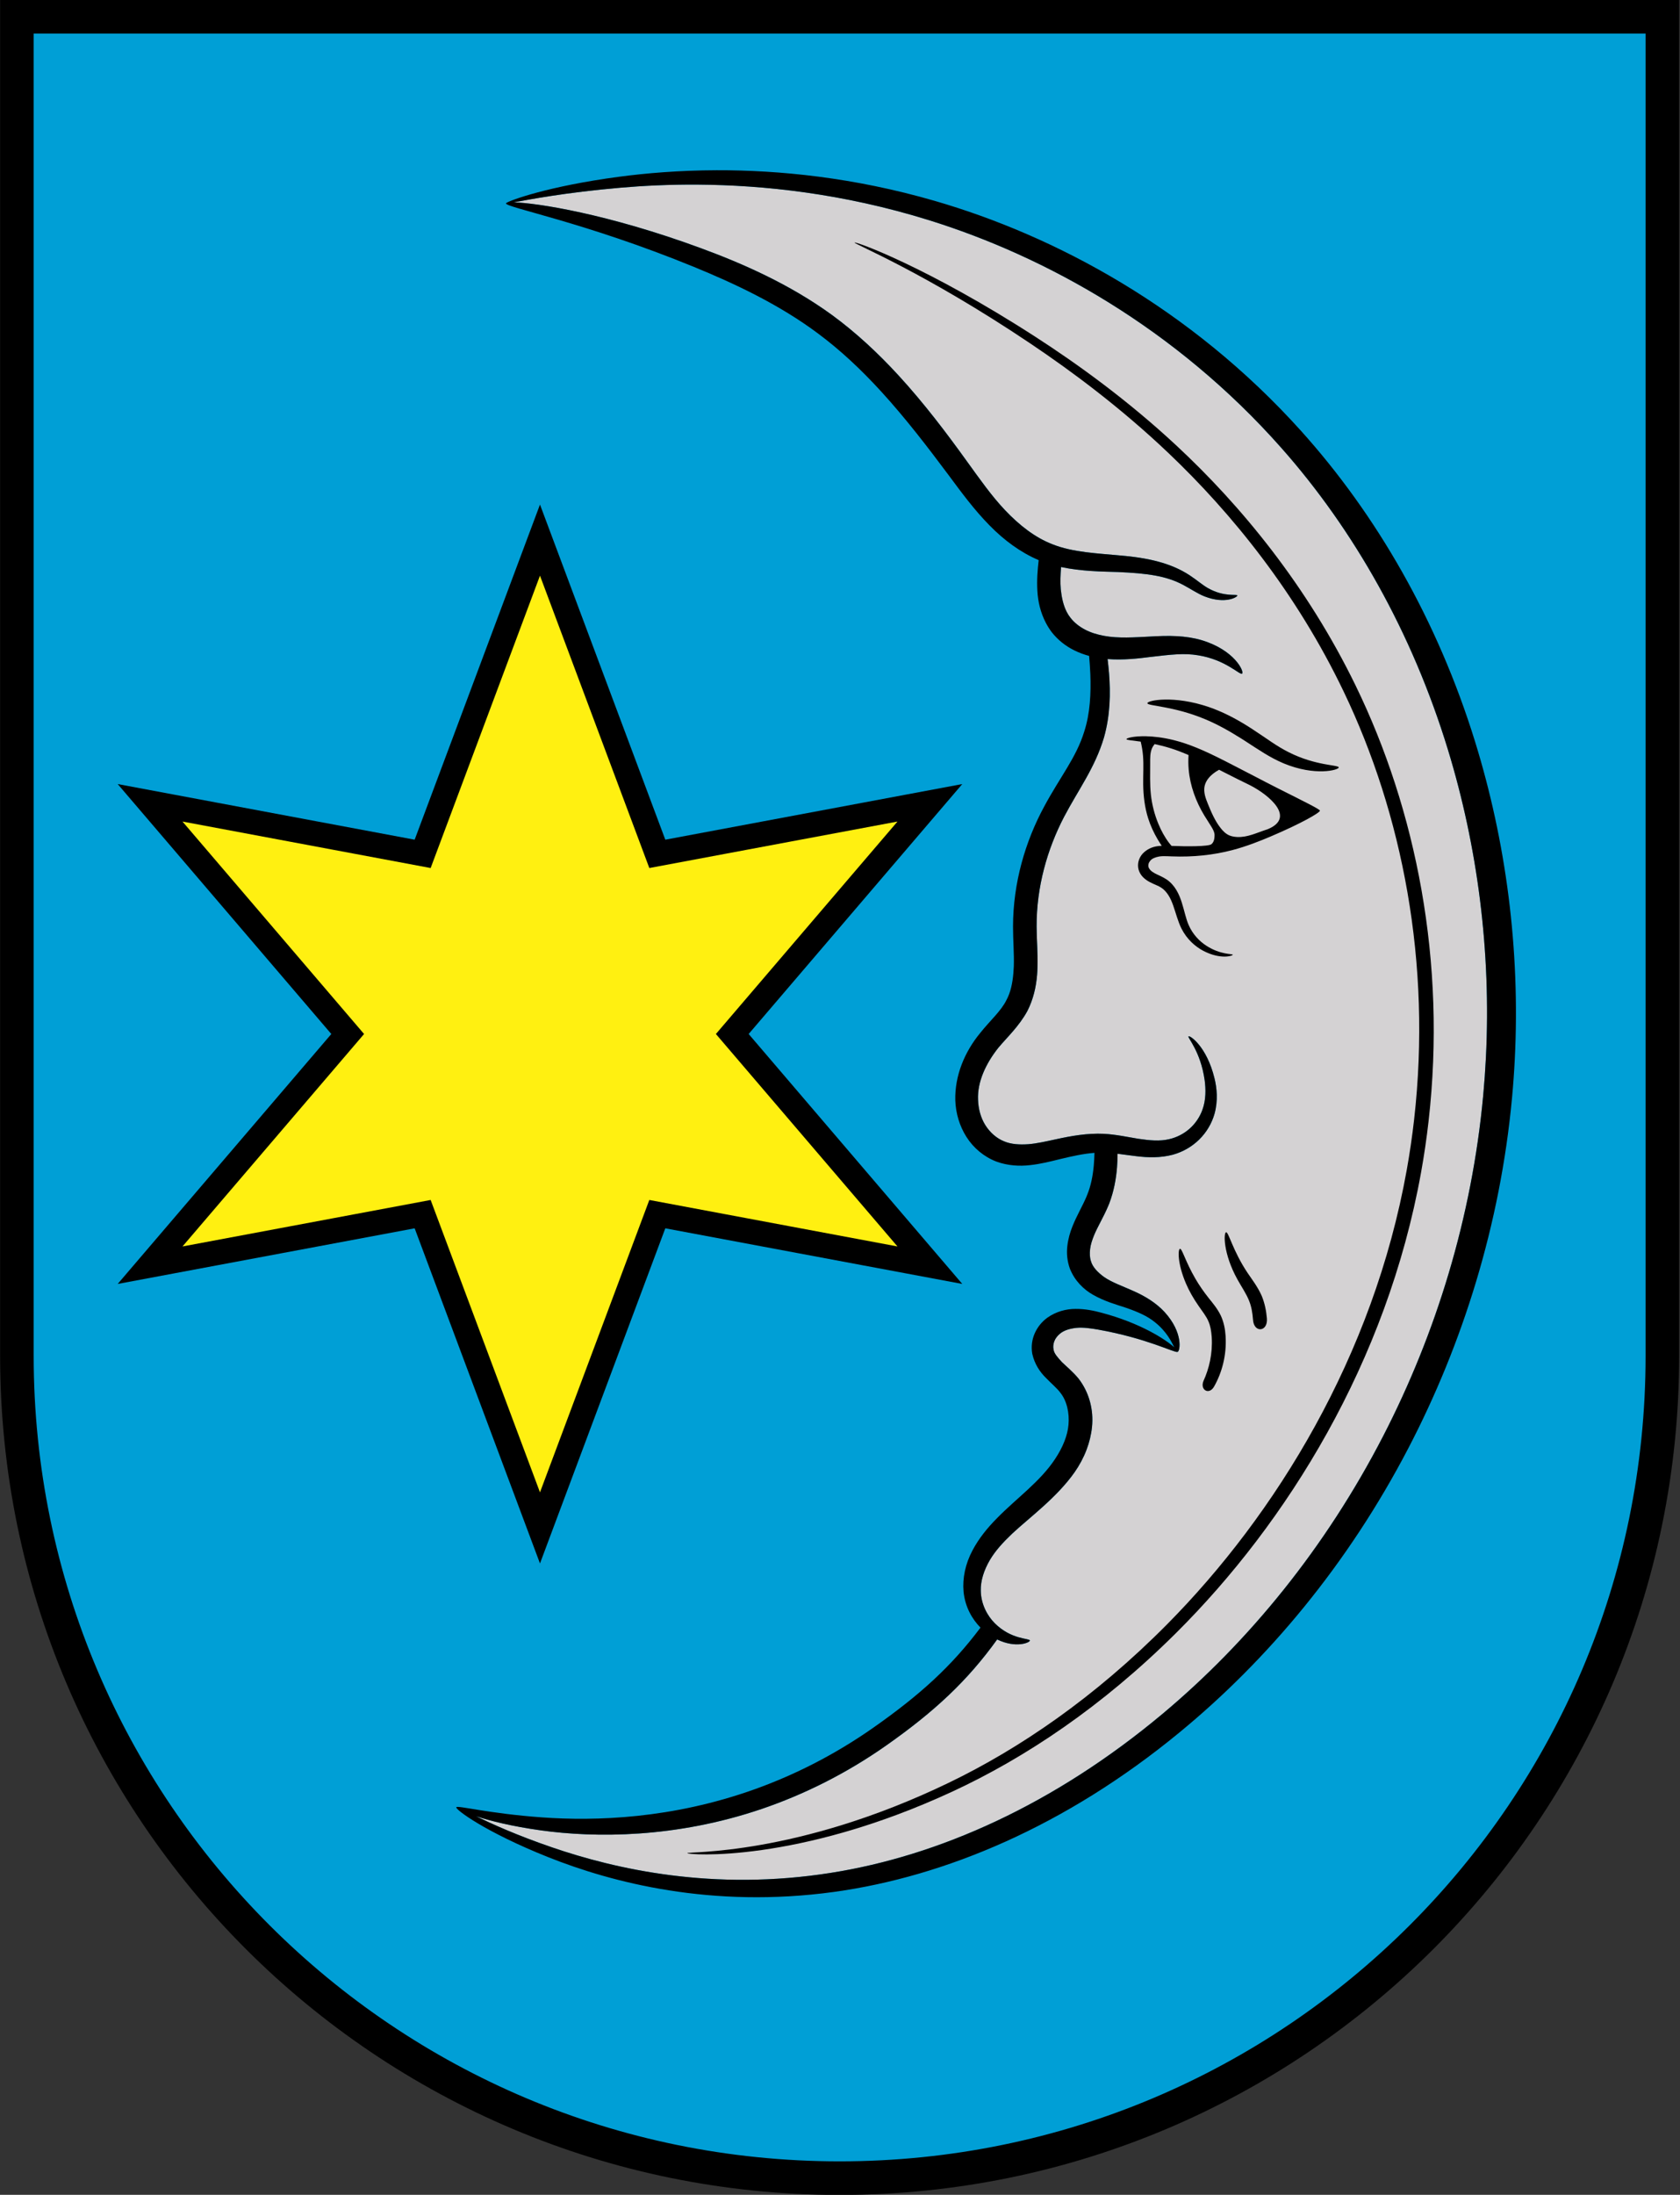 <?xml version="1.0" encoding="UTF-8" standalone="no"?>
<svg
   xmlns:dc="http://purl.org/dc/elements/1.1/"
   xmlns:cc="http://creativecommons.org/ns#"
   xmlns:rdf="http://www.w3.org/1999/02/22-rdf-syntax-ns#"
   xmlns:svg="http://www.w3.org/2000/svg"
   xmlns="http://www.w3.org/2000/svg"
   xmlns:sodipodi="http://sodipodi.sourceforge.net/DTD/sodipodi-0.dtd"
   xmlns:inkscape="http://www.inkscape.org/namespaces/inkscape"
   version="1.1"
   id="svg833"
   width="766"
   height="1000"
   viewBox="0 0 766 1000"
   sodipodi:docname="AUT_Mattighofen_COA.svg"
   inkscape:version="1.0.1 (3bc2e813f5, 2020-09-07)">
  <rect x="0" y="0" width="766" height="1000" fill="#333333" stroke="none"/>
  <defs
     id="defs837">
    <inkscape:path-effect
       effect="skeletal"
       id="path-effect1616"
       is_visible="true"
       lpeversion="1"
       pattern="m -389.317,129.398 c 0,-2.76 2.24,-5 5,-5 2.76,0 5,2.24 5,5 0,2.76 -2.24,5 -5,5 -2.76,0 -5,-2.24 -5,-5 z"
       copytype="single_stretched"
       prop_scale="0.335"
       scale_y_rel="false"
       spacing="0"
       normal_offset="0"
       tang_offset="0"
       prop_units="false"
       vertical_pattern="false"
       hide_knot="false"
       fuse_tolerance="0" />
    <inkscape:path-effect
       effect="spiro"
       id="path-effect1614"
       is_visible="true"
       lpeversion="1" />
    <inkscape:path-effect
       effect="skeletal"
       id="path-effect1612"
       is_visible="true"
       lpeversion="1"
       pattern="m -389.317,129.398 c 0,-2.76 2.24,-5 5,-5 2.76,0 5,2.24 5,5 0,2.76 -2.24,5 -5,5 -2.76,0 -5,-2.24 -5,-5 z"
       copytype="single_stretched"
       prop_scale="0.351"
       scale_y_rel="false"
       spacing="0"
       normal_offset="0"
       tang_offset="0"
       prop_units="false"
       vertical_pattern="false"
       hide_knot="false"
       fuse_tolerance="0" />
    <inkscape:path-effect
       effect="spiro"
       id="path-effect1610"
       is_visible="true"
       lpeversion="1" />
    <inkscape:path-effect
       effect="skeletal"
       id="path-effect1570"
       is_visible="true"
       lpeversion="1"
       pattern="M 0,5 C 0,2.24 2.24,0 5,0 7.76,0 10,2.24 10,5 10,7.76 7.76,10 5,10 2.24,10 0,7.76 0,5 Z"
       copytype="single_stretched"
       prop_scale="0.351"
       scale_y_rel="false"
       spacing="0"
       normal_offset="0"
       tang_offset="0"
       prop_units="false"
       vertical_pattern="false"
       hide_knot="false"
       fuse_tolerance="0" />
    <inkscape:path-effect
       effect="spiro"
       id="path-effect1568"
       is_visible="true"
       lpeversion="1" />
    <inkscape:path-effect
       effect="spiro"
       id="path-effect1564"
       is_visible="true"
       lpeversion="1" />
    <inkscape:path-effect
       effect="skeletal"
       id="path-effect1562"
       is_visible="true"
       lpeversion="1"
       pattern="m -426.687,69.057 c 0,-2.76 2.24,-5 5,-5 2.76,0 5,2.24 5,5 0,2.76 -2.24,5 -5,5 -2.76,0 -5,-2.24 -5,-5 z"
       copytype="single_stretched"
       prop_scale="0.335"
       scale_y_rel="false"
       spacing="0"
       normal_offset="0"
       tang_offset="0"
       prop_units="false"
       vertical_pattern="false"
       hide_knot="false"
       fuse_tolerance="0" />
    <inkscape:path-effect
       effect="spiro"
       id="path-effect1560"
       is_visible="true"
       lpeversion="1" />
    <inkscape:path-effect
       effect="spiro"
       id="path-effect1521"
       is_visible="true"
       lpeversion="1" />
    <inkscape:path-effect
       effect="spiro"
       id="path-effect1517"
       is_visible="true"
       lpeversion="1" />
    <inkscape:path-effect
       effect="spiro"
       id="path-effect1513"
       is_visible="true"
       lpeversion="1" />
    <inkscape:path-effect
       effect="spiro"
       id="path-effect1481"
       is_visible="true"
       lpeversion="1" />
    <inkscape:path-effect
       effect="spiro"
       id="path-effect1477"
       is_visible="true"
       lpeversion="1" />
    <inkscape:path-effect
       effect="skeletal"
       id="path-effect1472"
       is_visible="true"
       lpeversion="1"
       pattern="M 0,5 C 0,2.24 2.24,0 5,0 7.76,0 10,2.24 10,5 10,7.76 7.76,10 5,10 2.24,10 0,7.76 0,5 Z"
       copytype="single_stretched"
       prop_scale="0.252"
       scale_y_rel="false"
       spacing="0"
       normal_offset="0"
       tang_offset="0"
       prop_units="false"
       vertical_pattern="false"
       hide_knot="false"
       fuse_tolerance="0" />
    <inkscape:path-effect
       effect="spiro"
       id="path-effect1470"
       is_visible="true"
       lpeversion="1" />
    <inkscape:path-effect
       effect="skeletal"
       id="path-effect1466"
       is_visible="true"
       lpeversion="1"
       pattern="M 0,5 C 0,2.24 2.24,0 5,0 7.76,0 10,2.24 10,5 10,7.76 7.76,10 5,10 2.24,10 0,7.76 0,5 Z"
       copytype="single_stretched"
       prop_scale="0.252"
       scale_y_rel="false"
       spacing="0"
       normal_offset="0"
       tang_offset="0"
       prop_units="false"
       vertical_pattern="false"
       hide_knot="false"
       fuse_tolerance="0" />
    <inkscape:path-effect
       effect="spiro"
       id="path-effect1464"
       is_visible="true"
       lpeversion="1" />
    <inkscape:path-effect
       effect="skeletal"
       id="path-effect1460"
       is_visible="true"
       lpeversion="1"
       pattern="M 0,5 C 0,2.24 2.24,0 5,0 7.76,0 10,2.24 10,5 10,7.76 7.76,10 5,10 2.24,10 0,7.76 0,5 Z"
       copytype="single_stretched"
       prop_scale="0.335"
       scale_y_rel="false"
       spacing="0"
       normal_offset="0"
       tang_offset="0"
       prop_units="false"
       vertical_pattern="false"
       hide_knot="false"
       fuse_tolerance="0" />
    <inkscape:path-effect
       effect="spiro"
       id="path-effect1458"
       is_visible="true"
       lpeversion="1" />
    <inkscape:path-effect
       effect="skeletal"
       id="path-effect1454"
       is_visible="true"
       lpeversion="1"
       pattern="M 0,5 C 0,2.24 2.24,0 5,0 7.76,0 10,2.24 10,5 10,7.76 7.76,10 5,10 2.24,10 0,7.76 0,5 Z"
       copytype="single_stretched"
       prop_scale="0.335"
       scale_y_rel="false"
       spacing="0"
       normal_offset="0"
       tang_offset="0"
       prop_units="false"
       vertical_pattern="false"
       hide_knot="false"
       fuse_tolerance="0" />
    <inkscape:path-effect
       effect="spiro"
       id="path-effect1452"
       is_visible="true"
       lpeversion="1" />
    <inkscape:path-effect
       effect="skeletal"
       id="path-effect1448"
       is_visible="true"
       lpeversion="1"
       pattern="M 0,5 C 0,2.24 2.24,0 5,0 7.76,0 10,2.24 10,5 10,7.76 7.76,10 5,10 2.24,10 0,7.76 0,5 Z"
       copytype="single_stretched"
       prop_scale="0.335"
       scale_y_rel="false"
       spacing="0"
       normal_offset="0"
       tang_offset="0"
       prop_units="false"
       vertical_pattern="false"
       hide_knot="false"
       fuse_tolerance="0" />
    <inkscape:path-effect
       effect="spiro"
       id="path-effect1446"
       is_visible="true"
       lpeversion="1" />
    <inkscape:path-effect
       effect="skeletal"
       id="path-effect1425"
       is_visible="true"
       lpeversion="1"
       pattern="M 0,5 C 0,2.24 2.24,0 5,0 7.76,0 10,2.24 10,5 10,7.76 7.76,10 5,10 2.24,10 0,7.76 0,5 Z"
       copytype="single_stretched"
       prop_scale="0.57"
       scale_y_rel="false"
       spacing="0"
       normal_offset="0"
       tang_offset="0"
       prop_units="false"
       vertical_pattern="false"
       hide_knot="false"
       fuse_tolerance="0" />
    <inkscape:path-effect
       effect="spiro"
       id="path-effect1423"
       is_visible="true"
       lpeversion="1" />
    <inkscape:path-effect
       effect="skeletal"
       id="path-effect1403"
       is_visible="true"
       lpeversion="1"
       pattern="M 0,5 C 0,2.24 2.24,0 5,0 7.76,0 10,2.24 10,5 10,7.76 7.76,10 5,10 2.24,10 0,7.76 0,5 Z"
       copytype="single_stretched"
       prop_scale="0.57"
       scale_y_rel="false"
       spacing="0"
       normal_offset="0"
       tang_offset="0"
       prop_units="false"
       vertical_pattern="false"
       hide_knot="false"
       fuse_tolerance="0" />
    <inkscape:path-effect
       effect="spiro"
       id="path-effect1401"
       is_visible="true"
       lpeversion="1" />
    <inkscape:path-effect
       effect="spiro"
       id="path-effect1397"
       is_visible="true"
       lpeversion="1" />
    <inkscape:path-effect
       effect="spiro"
       id="path-effect1375"
       is_visible="true"
       lpeversion="1" />
    <inkscape:path-effect
       effect="skeletal"
       id="path-effect1355"
       is_visible="true"
       lpeversion="1"
       pattern="M 0,5 C 0,2.24 2.24,0 5,0 7.76,0 10,2.24 10,5 10,7.76 7.76,10 5,10 2.24,10 0,7.76 0,5 Z"
       copytype="single_stretched"
       prop_scale="0.57"
       scale_y_rel="false"
       spacing="0"
       normal_offset="0"
       tang_offset="0"
       prop_units="false"
       vertical_pattern="false"
       hide_knot="false"
       fuse_tolerance="0" />
    <inkscape:path-effect
       effect="spiro"
       id="path-effect1353"
       is_visible="true"
       lpeversion="1" />
    <inkscape:path-effect
       effect="skeletal"
       id="path-effect1333"
       is_visible="true"
       lpeversion="1"
       pattern="M 0,5 C 0,2.24 2.24,0 5,0 7.76,0 10,2.24 10,5 10,7.76 7.76,10 5,10 2.24,10 0,7.76 0,5 Z"
       copytype="single_stretched"
       prop_scale="0.57"
       scale_y_rel="false"
       spacing="0"
       normal_offset="0"
       tang_offset="0"
       prop_units="false"
       vertical_pattern="false"
       hide_knot="false"
       fuse_tolerance="0" />
    <inkscape:path-effect
       effect="spiro"
       id="path-effect1331"
       is_visible="true"
       lpeversion="1" />
    <inkscape:path-effect
       effect="skeletal"
       id="path-effect1311"
       is_visible="true"
       lpeversion="1"
       pattern="M 0,5 C 0,2.24 2.24,0 5,0 7.76,0 10,2.24 10,5 10,7.76 7.76,10 5,10 2.24,10 0,7.76 0,5 Z"
       copytype="single_stretched"
       prop_scale="0.57"
       scale_y_rel="false"
       spacing="0"
       normal_offset="0"
       tang_offset="0"
       prop_units="false"
       vertical_pattern="false"
       hide_knot="false"
       fuse_tolerance="0" />
    <inkscape:path-effect
       effect="spiro"
       id="path-effect1309"
       is_visible="true"
       lpeversion="1" />
    <inkscape:path-effect
       effect="skeletal"
       id="path-effect1289"
       is_visible="true"
       lpeversion="1"
       pattern="m -354.413,5.86 c 0,-2.76 2.24,-5 5,-5 2.76,0 5,2.24 5,5 0,2.76 -2.24,5 -5,5 -2.76,0 -5,-2.24 -5,-5 z"
       copytype="single_stretched"
       prop_scale="0.529"
       scale_y_rel="false"
       spacing="0"
       normal_offset="0"
       tang_offset="0"
       prop_units="false"
       vertical_pattern="false"
       hide_knot="false"
       fuse_tolerance="0" />
    <inkscape:path-effect
       effect="spiro"
       id="path-effect1287"
       is_visible="true"
       lpeversion="1" />
    <inkscape:path-effect
       effect="skeletal"
       id="path-effect1266"
       is_visible="true"
       lpeversion="1"
       pattern="M 0,5 C 0,2.24 2.24,0 5,0 7.76,0 10,2.24 10,5 10,7.76 7.76,10 5,10 2.24,10 0,7.76 0,5 Z"
       copytype="single_stretched"
       prop_scale="0.697"
       scale_y_rel="false"
       spacing="0"
       normal_offset="0"
       tang_offset="0"
       prop_units="false"
       vertical_pattern="false"
       hide_knot="false"
       fuse_tolerance="0" />
    <inkscape:path-effect
       effect="spiro"
       id="path-effect1264"
       is_visible="true"
       lpeversion="1" />
    <inkscape:path-effect
       effect="skeletal"
       id="path-effect1260"
       is_visible="true"
       lpeversion="1"
       pattern="M 0,5 C 0,2.24 2.24,0 5,0 7.76,0 10,2.24 10,5 10,7.76 7.76,10 5,10 2.24,10 0,7.76 0,5 Z"
       copytype="single_stretched"
       prop_scale="0.529"
       scale_y_rel="false"
       spacing="0"
       normal_offset="0"
       tang_offset="0"
       prop_units="false"
       vertical_pattern="false"
       hide_knot="false"
       fuse_tolerance="0" />
    <inkscape:path-effect
       effect="spiro"
       id="path-effect1258"
       is_visible="true"
       lpeversion="1" />
    <inkscape:path-effect
       effect="skeletal"
       id="path-effect1254"
       is_visible="true"
       lpeversion="1"
       pattern="M 0,5 C 0,2.24 2.24,0 5,0 7.76,0 10,2.24 10,5 10,7.76 7.76,10 5,10 2.24,10 0,7.76 0,5 Z"
       copytype="single_stretched"
       prop_scale="0.348"
       scale_y_rel="false"
       spacing="0"
       normal_offset="0"
       tang_offset="0"
       prop_units="false"
       vertical_pattern="false"
       hide_knot="false"
       fuse_tolerance="0" />
    <inkscape:path-effect
       effect="skeletal"
       id="path-effect1248"
       is_visible="true"
       lpeversion="1"
       pattern="M 0,5 C 0,2.24 2.24,0 5,0 7.76,0 10,2.24 10,5 10,7.76 7.76,10 5,10 2.24,10 0,7.76 0,5 Z"
       copytype="single_stretched"
       prop_scale="0.348"
       scale_y_rel="false"
       spacing="0"
       normal_offset="0"
       tang_offset="0"
       prop_units="false"
       vertical_pattern="false"
       hide_knot="false"
       fuse_tolerance="0" />
    <inkscape:path-effect
       effect="spiro"
       id="path-effect1246"
       is_visible="true"
       lpeversion="1" />
    <inkscape:path-effect
       effect="spiro"
       id="path-effect1242"
       is_visible="true"
       lpeversion="1" />
    <marker
       style="overflow:visible"
       id="Arrow1Lstart"
       refX="0"
       refY="0"
       orient="auto"
       inkscape:stockid="Arrow1Lstart"
       inkscape:isstock="true">
      <path
         transform="matrix(0.8,0,0,0.8,10,0)"
         style="fill:#000000;fill-opacity:1;fill-rule:evenodd;stroke:#000000;stroke-width:1pt;stroke-opacity:1"
         d="M 0,0 5,-5 -12.5,0 5,5 Z"
         id="path952" />
    </marker>
    <inkscape:path-effect
       effect="spiro"
       id="path-effect950"
       is_visible="true"
       lpeversion="1" />
    <inkscape:path-effect
       effect="spiro"
       id="path-effect942"
       is_visible="true"
       lpeversion="1" />
  </defs>
  <sodipodi:namedview
     pagecolor="#ffffff"
     bordercolor="#666666"
     borderopacity="1"
     objecttolerance="10"
     gridtolerance="10"
     guidetolerance="10"
     inkscape:pageopacity="0"
     inkscape:pageshadow="2"
     inkscape:window-width="1920"
     inkscape:window-height="1001"
     id="namedview835"
     showgrid="false"
     inkscape:zoom="0.70710678"
     inkscape:cx="517.59828"
     inkscape:cy="505.79048"
     inkscape:window-x="-9"
     inkscape:window-y="-9"
     inkscape:window-maximized="1"
     inkscape:current-layer="g841"
     inkscape:document-rotation="0" />
  <g
     inkscape:groupmode="layer"
     inkscape:label="Image"
     id="g841">
    <g
       id="g1667"
       transform="matrix(1.892,0,0,1.892,-945.539,-16.57)">
      <path
         d="m 503.829,12.802 h 396.542 v 322.534 c -0.037,109.336 -88.795,197.951 -198.271,197.951 -109.476,0 -198.234,-88.615 -198.271,-197.951 z"
         stroke="#000000"
         stroke-width="8.088"
         fill="#ffffff"
         id="path6"
         style="fill:#009fd6;fill-opacity:1"
         sodipodi:nodetypes="cccscc" />
      <path
         style="fill:#fff011;fill-opacity:1;stroke:#000000;stroke-width:6;stroke-linecap:butt;stroke-linejoin:miter;stroke-miterlimit:4;stroke-dasharray:none;stroke-opacity:1"
         d="m 583.546,257.761 -47.62,55.676 v 0 l 65.685,-12.295 v 0 l 28.275,75.557 v 0 l 28.275,-75.557 v 0 l 65.685,12.295 v 0 l -47.62,-55.676 v 0 l 47.62,-55.676 v 0 l -65.685,12.295 v 0 l -28.275,-75.557 v 0 l -28.275,75.557 v 0 l -65.685,-12.295 v 0 z"
         id="path851-1-2-7"
         sodipodi:nodetypes="ccccccccccccccccccccccccc" />
      <g
         id="g1625"
         transform="translate(482.247,-1.414)">
        <path
           id="path1256-9"
           style="fill:#d4d2d3;fill-opacity:1;stroke:none;stroke-width:1px;stroke-linecap:butt;stroke-linejoin:miter;stroke-opacity:1"
           d="m 185.814,54.635 c 15.605,0.114 34.787,2.091 55.557,8.555 28.022,8.717 59.384,25.98 84.947,54.867 17.464,19.72 31.509,44.464 40.141,72.697 7.088,23.202 10.434,48.406 9.135,74.164 -0.151,2.999 -0.364,5.986 -0.639,8.959 -2.732,29.599 -11.444,57.527 -24.062,82.018 -13.995,27.151 -32.552,49.667 -53.066,66.867 -26.383,22.086 -54.192,34.33 -79.988,38.406 -28.444,4.526 -52.032,-0.892 -67.266,-6.113 -8.63,-2.958 -14.548,-5.669 -18.336,-7.5 3.449,1.121 8.674,2.431 15.545,3.389 13.178,1.836 32.55,1.898 53.305,-5.158 10.103,-3.438 20.288,-8.468 29.973,-15.264 11.681,-8.196 19.611,-15.61 26.754,-25.543 4.567,2.211 7.93,0.729 7.885,0.252 -0.053,-0.563 -4.474,-0.163 -8.461,-4.16 -1.759,-1.751 -3.329,-4.58 -3.367,-7.834 -0.063,-2.359 0.73,-4.894 2.188,-7.389 1.313,-2.229 3.159,-4.242 5.383,-6.357 4.077,-3.813 10.775,-8.692 15.061,-14.822 1.132,-1.629 2.12,-3.437 2.859,-5.391 0.66,-1.742 1.11,-3.565 1.305,-5.443 0.435,-4.179 -0.693,-8.418 -3.268,-11.709 -1.378,-1.669 -2.901,-2.89 -3.949,-3.91 -1.053,-1.143 -1.924,-2.109 -2.037,-3.035 -0.154,-0.609 -0.077,-1.335 0.158,-1.977 0.244,-0.673 0.728,-1.305 1.309,-1.797 0.988,-0.887 2.523,-1.304 4.021,-1.465 1.642,-0.16 3.471,0.114 5.189,0.406 11.879,2.109 18.445,5.645 19.191,5.383 0.627,-0.086 1.451,-4.602 -3.139,-9.621 -1.954,-2.099 -4.532,-3.768 -7.734,-5.154 -2.231,-1.004 -5.031,-1.989 -6.846,-3.275 -1.424,-1.032 -2.758,-2.352 -3.148,-3.812 -0.292,-0.847 -0.324,-1.874 -0.195,-2.953 0.13,-1.052 0.491,-2.152 0.969,-3.32 0.85,-2.051 2.206,-4.239 3.352,-6.918 0.105,-0.245 0.207,-0.494 0.307,-0.746 0.54,-1.43 0.945,-2.872 1.244,-4.309 0.299,-1.437 0.491,-2.868 0.605,-4.273 0.092,-1.135 0.123,-2.245 0.127,-3.338 1.486,0.182 3.001,0.412 4.438,0.578 2.976,0.378 5.961,0.425 8.877,-0.344 2.506,-0.69 4.673,-1.999 6.346,-3.633 1.869,-1.828 3.087,-4.027 3.709,-6.211 0.881,-3.178 0.573,-6.236 -0.012,-8.586 -1.871,-7.652 -5.925,-10.356 -6.248,-10.072 -0.323,0.284 2.896,3.561 3.885,10.535 0.292,2.135 0.342,4.79 -0.555,7.189 -0.602,1.657 -1.665,3.292 -3.156,4.584 -1.332,1.157 -3.032,2.051 -4.908,2.465 -2.194,0.518 -4.613,0.3 -7.363,-0.109 -2.385,-0.385 -5.337,-1.036 -8.311,-1.199 -3.96,-0.176 -7.767,0.482 -11.633,1.336 -2.249,0.479 -4.502,1.014 -6.609,1.172 -2.039,0.136 -4.085,0.033 -5.768,-0.682 -1.825,-0.712 -3.465,-2.167 -4.576,-3.955 -1.087,-1.743 -1.666,-3.895 -1.732,-6.102 -0.187,-4.263 1.868,-8.689 4.9,-12.496 2.019,-2.432 4.942,-5.107 6.988,-8.842 1.417,-2.786 2.101,-5.754 2.338,-8.666 0.052,-0.646 0.082,-1.285 0.094,-1.916 0.098,-3.485 -0.196,-6.733 -0.207,-9.756 -0.047,-9.486 2.561,-18.621 6.607,-26.398 3.479,-6.624 7.427,-11.767 9.621,-19.109 1.525,-5.356 1.606,-10.751 1.223,-15.506 -0.085,-1.094 -0.21,-2.246 -0.346,-3.404 3.815,0.292 7.463,-0.141 10.455,-0.525 4.795,-0.551 7.966,-0.955 11.332,-0.387 6.742,1.062 10.087,4.874 10.633,4.41 0.545,-0.464 -1.778,-5.659 -9.779,-8.055 -3.87,-1.122 -7.828,-1.146 -12.617,-0.85 -3.455,0.168 -7.45,0.466 -10.867,-0.182 -1.623,-0.299 -3.226,-0.773 -4.637,-1.525 -1.351,-0.723 -2.592,-1.674 -3.471,-2.844 -0.338,-0.416 -0.633,-0.878 -0.891,-1.377 -0.825,-1.597 -1.241,-3.539 -1.439,-5.473 -0.156,-1.694 -0.068,-3.518 0.065,-5.354 4.934,1.052 9.899,1.087 13.713,1.203 6.985,0.309 11.649,0.901 15.801,3.145 1.729,0.917 3.378,2.052 5.041,2.715 5.053,1.977 8.018,0.145 7.93,-0.225 -0.088,-0.37 -3.124,0.455 -7.023,-1.725 -1.302,-0.714 -2.637,-1.919 -4.518,-3.158 -4.459,-2.896 -9.869,-4.181 -16.977,-4.764 -4.87,-0.465 -11.204,-0.708 -16.076,-2.688 -4.109,-1.587 -7.861,-4.485 -11.381,-8.188 -3.273,-3.465 -6,-7.361 -9.162,-11.727 -4.862,-6.757 -10.345,-14.022 -16.531,-20.75 -5.013,-5.452 -10.27,-10.319 -15.969,-14.5 C 207.712,78.536 196.27,73.567 186.537,69.986 163.95,61.651 146.752,59.017 141.299,58.904 c 3.59,-0.649 12.336,-2.364 25.641,-3.518 5.428,-0.471 11.782,-0.804 18.875,-0.752 z" />
        <path
           id="path1256"
           style="fill:#000000;stroke:none;stroke-width:1px;stroke-linecap:butt;stroke-linejoin:miter;stroke-opacity:1"
           d="m 190.205,51.17 c -9.026,0.025 -16.982,0.7 -23.555,1.574 -16.941,2.253 -26.241,5.668 -27.121,6.309 -0.046,0.026 -0.076,0.054 -0.082,0.086 -0.182,0.993 18.834,4.474 45.348,15.328 9.388,3.854 20.368,8.906 29.941,16.086 5.327,3.962 10.278,8.606 15.088,13.859 5.917,6.462 11.353,13.567 16.277,20.162 3.182,4.29 6.169,8.348 9.848,12.094 3.526,3.613 7.5,6.532 11.871,8.398 -0.265,2.294 -0.471,4.814 -0.311,7.43 0.134,2.512 0.739,5.182 2.041,7.67 0.406,0.776 0.876,1.525 1.412,2.24 1.512,1.925 3.407,3.38 5.42,4.375 1.183,0.586 2.389,1.02 3.594,1.35 0.124,1.457 0.235,2.927 0.295,4.424 0.167,4.471 -0.027,9.345 -1.473,13.803 -1.921,6.251 -5.803,10.884 -9.637,18.014 -4.561,8.41 -7.509,18.387 -7.523,28.939 -2.3e-4,3.355 0.288,6.551 0.188,9.572 -0.024,0.543 -0.056,1.083 -0.102,1.617 -0.206,2.409 -0.663,4.651 -1.672,6.502 -1.281,2.629 -3.932,4.924 -6.324,7.926 -3.751,4.546 -6.151,10.261 -6,16.229 0.109,3.105 1.011,6.152 2.666,8.775 1.717,2.715 4.265,4.828 7.236,5.969 2.766,1.003 5.58,1.148 8.121,0.854 2.609,-0.285 5.05,-0.914 7.232,-1.455 2.966,-0.711 5.665,-1.311 8.283,-1.5 -0.028,1.023 -0.076,2.05 -0.17,3.07 -0.112,1.217 -0.281,2.422 -0.533,3.594 -0.252,1.171 -0.587,2.311 -1.029,3.393 -0.075,0.195 -0.155,0.391 -0.238,0.588 -0.916,2.157 -2.274,4.412 -3.324,7.027 -0.604,1.489 -1.059,3.096 -1.25,4.807 -0.204,1.778 -0.019,3.627 0.613,5.389 1.172,2.948 3.316,5.016 5.533,6.279 2.77,1.602 5.801,2.434 7.928,3.133 3.033,1.049 5.227,2.034 7.016,3.484 2.823,2.235 3.992,4.678 4.68,6.055 -2.117,-1.913 -8.163,-5.837 -17.506,-8.314 -1.801,-0.491 -3.944,-0.949 -6.293,-0.93 -2.187,0.004 -4.631,0.59 -6.811,2.139 -1.25,0.916 -2.31,2.174 -3,3.715 -0.665,1.494 -0.91,3.208 -0.607,4.951 0.544,2.46 1.845,4.412 3.32,5.834 1.334,1.398 2.649,2.455 3.449,3.547 1.57,1.961 2.213,4.872 1.961,7.723 -0.118,1.319 -0.455,2.644 -0.967,3.957 -0.573,1.472 -1.351,2.897 -2.236,4.238 -3.594,5.484 -9.357,9.519 -14.016,14.289 -2.354,2.372 -4.399,4.9 -5.912,7.762 -1.72,3.229 -2.451,6.705 -2.152,9.975 0.376,3.689 2.087,6.612 4.08,8.623 -7.016,9.348 -14.623,16.237 -25.781,24.066 -9.271,6.505 -18.974,11.4 -28.594,14.844 -19.957,7.15 -38.372,7.715 -51.316,6.787 -12.931,-0.927 -20.367,-2.953 -20.639,-2.438 -0.272,0.516 6.981,5.985 22.221,12.047 15.24,6.062 39.27,12.398 68.826,8.34 26.755,-3.702 55.813,-15.867 83.17,-38.354 21.317,-17.495 40.627,-40.523 55.18,-68.424 13.129,-25.162 22.188,-53.912 25.027,-84.473 0.285,-3.07 0.506,-6.155 0.662,-9.252 1.342,-26.598 -2.167,-52.597 -9.578,-76.523 -9.016,-29.13 -23.726,-54.604 -41.984,-74.869 C 304.268,84.236 271.709,66.936 242.766,58.545 c -19.507,-5.653 -37.518,-7.416 -52.561,-7.375 z m -4.391,3.465 c 15.605,0.114 34.787,2.091 55.557,8.555 28.022,8.717 59.384,25.98 84.947,54.867 17.464,19.72 31.509,44.464 40.141,72.697 7.088,23.202 10.434,48.406 9.135,74.164 -0.151,2.999 -0.364,5.986 -0.639,8.959 -2.732,29.599 -11.444,57.527 -24.062,82.018 -13.995,27.151 -32.552,49.667 -53.066,66.867 -26.383,22.086 -54.192,34.33 -79.988,38.406 -28.444,4.526 -52.032,-0.892 -67.266,-6.113 -8.63,-2.958 -14.548,-5.669 -18.336,-7.5 3.449,1.121 8.674,2.431 15.545,3.389 13.178,1.836 32.55,1.898 53.305,-5.158 10.103,-3.438 20.288,-8.468 29.973,-15.264 11.681,-8.196 19.611,-15.61 26.754,-25.543 4.567,2.211 7.93,0.729 7.885,0.252 -0.053,-0.563 -4.474,-0.163 -8.461,-4.16 -1.759,-1.751 -3.329,-4.58 -3.367,-7.834 -0.063,-2.359 0.73,-4.894 2.188,-7.389 1.313,-2.229 3.159,-4.242 5.383,-6.357 4.077,-3.813 10.775,-8.692 15.061,-14.822 1.132,-1.629 2.12,-3.437 2.859,-5.391 0.66,-1.742 1.11,-3.565 1.305,-5.443 0.435,-4.179 -0.693,-8.418 -3.268,-11.709 -1.378,-1.669 -2.901,-2.89 -3.949,-3.91 -1.053,-1.143 -1.924,-2.109 -2.037,-3.035 -0.154,-0.609 -0.077,-1.335 0.158,-1.977 0.244,-0.673 0.728,-1.305 1.309,-1.797 0.988,-0.887 2.523,-1.304 4.021,-1.465 1.642,-0.16 3.471,0.114 5.189,0.406 11.879,2.109 18.445,5.645 19.191,5.383 0.627,-0.086 1.451,-4.602 -3.139,-9.621 -1.954,-2.099 -4.532,-3.768 -7.734,-5.154 -2.231,-1.004 -5.031,-1.989 -6.846,-3.275 -1.424,-1.032 -2.758,-2.352 -3.148,-3.812 -0.292,-0.847 -0.324,-1.874 -0.195,-2.953 0.13,-1.052 0.491,-2.152 0.969,-3.32 0.85,-2.051 2.206,-4.239 3.352,-6.918 0.105,-0.245 0.207,-0.494 0.307,-0.746 0.54,-1.43 0.945,-2.872 1.244,-4.309 0.299,-1.437 0.491,-2.868 0.605,-4.273 0.092,-1.135 0.123,-2.245 0.127,-3.338 1.486,0.182 3.001,0.412 4.438,0.578 2.976,0.378 5.961,0.425 8.877,-0.344 2.506,-0.69 4.673,-1.999 6.346,-3.633 1.869,-1.828 3.087,-4.027 3.709,-6.211 0.881,-3.178 0.573,-6.236 -0.012,-8.586 -1.871,-7.652 -5.925,-10.356 -6.248,-10.072 -0.323,0.284 2.896,3.561 3.885,10.535 0.292,2.135 0.342,4.79 -0.555,7.189 -0.602,1.657 -1.665,3.292 -3.156,4.584 -1.332,1.157 -3.032,2.051 -4.908,2.465 -2.194,0.518 -4.613,0.3 -7.363,-0.109 -2.385,-0.385 -5.337,-1.036 -8.311,-1.199 -3.96,-0.176 -7.767,0.482 -11.633,1.336 -2.249,0.479 -4.502,1.014 -6.609,1.172 -2.039,0.136 -4.085,0.033 -5.768,-0.682 -1.825,-0.712 -3.465,-2.167 -4.576,-3.955 -1.087,-1.743 -1.666,-3.895 -1.732,-6.102 -0.187,-4.263 1.868,-8.689 4.9,-12.496 2.019,-2.432 4.942,-5.107 6.988,-8.842 1.417,-2.786 2.101,-5.754 2.338,-8.666 0.052,-0.646 0.082,-1.285 0.094,-1.916 0.098,-3.485 -0.196,-6.733 -0.207,-9.756 -0.047,-9.486 2.561,-18.621 6.607,-26.398 3.479,-6.624 7.427,-11.767 9.621,-19.109 1.525,-5.356 1.606,-10.751 1.223,-15.506 -0.085,-1.094 -0.21,-2.246 -0.346,-3.404 3.815,0.292 7.463,-0.141 10.455,-0.525 4.795,-0.551 7.966,-0.955 11.332,-0.387 6.742,1.062 10.087,4.874 10.633,4.41 0.545,-0.464 -1.778,-5.659 -9.779,-8.055 -3.87,-1.122 -7.828,-1.146 -12.617,-0.85 -3.455,0.168 -7.45,0.466 -10.867,-0.182 -1.623,-0.299 -3.226,-0.773 -4.637,-1.525 -1.351,-0.723 -2.592,-1.674 -3.471,-2.844 -0.338,-0.416 -0.633,-0.878 -0.891,-1.377 -0.825,-1.597 -1.241,-3.539 -1.439,-5.473 -0.156,-1.694 -0.068,-3.518 0.065,-5.354 4.934,1.052 9.899,1.087 13.713,1.203 6.985,0.309 11.649,0.901 15.801,3.145 1.729,0.917 3.378,2.052 5.041,2.715 5.053,1.977 8.018,0.145 7.93,-0.225 -0.088,-0.37 -3.124,0.455 -7.023,-1.725 -1.302,-0.714 -2.637,-1.919 -4.518,-3.158 -4.459,-2.896 -9.869,-4.181 -16.977,-4.764 -4.87,-0.465 -11.204,-0.708 -16.076,-2.688 -4.109,-1.587 -7.861,-4.485 -11.381,-8.188 -3.273,-3.465 -6,-7.361 -9.162,-11.727 -4.862,-6.757 -10.345,-14.022 -16.531,-20.75 -5.013,-5.452 -10.27,-10.319 -15.969,-14.5 -10.341,-7.526 -21.783,-12.496 -31.516,-16.076 -22.587,-8.335 -39.786,-10.969 -45.238,-11.082 3.59,-0.65 12.336,-2.364 25.641,-3.518 5.428,-0.471 11.782,-0.804 18.875,-0.752 z" />
        <path
           style="fill:#000000;stroke:none;stroke-width:1px;stroke-linecap:butt;stroke-linejoin:miter;stroke-opacity:1"
           d="m 294.017,179.518 c -0.022,-0.678 6.346,-1.976 14.81,0.919 3.138,1.078 6.253,2.643 9.469,4.666 0.343,0.216 0.682,0.434 1.016,0.652 3.615,2.348 5.724,4.043 8.774,5.57 6.517,3.296 12.006,3.015 12.05,3.65 0.043,0.635 -5.712,2.179 -13.276,-0.97 -3.346,-1.407 -5.991,-3.26 -9.367,-5.441 -0.324,-0.208 -0.651,-0.416 -0.98,-0.622 -3.103,-1.947 -5.911,-3.479 -8.757,-4.647 -7.61,-3.138 -13.716,-3.098 -13.738,-3.776 z"
           id="path1444"
           inkscape:path-effect="#path-effect1446;#path-effect1448"
           inkscape:original-d="m 294.01711,179.51845 c 6.26079,-0.21779 10.29943,0.95931 14.27428,2.34746 3.97485,1.38814 7.12988,3.32336 10.11138,5.29384 2.9815,1.97049 5.78947,3.97623 9.0702,5.50543 3.28073,1.52921 7.79027,2.24585 12.66282,2.31016"
           sodipodi:nodetypes="csssc" />
        <path
           style="fill:#000000;stroke:none;stroke-width:1px;stroke-linecap:butt;stroke-linejoin:miter;stroke-opacity:1"
           d="m 312.981,306.922 c 0.612,-0.106 1.607,4.447 5.201,9.817 0.935,1.386 2.427,3.313 3.378,5.473 0.716,1.724 1.091,3.537 1.255,5.408 0.302,3.342 -3.185,3.636 -3.35,0.28 -0.13,-1.649 -0.388,-3.124 -0.925,-4.445 -0.606,-1.617 -1.968,-3.612 -2.843,-5.21 -3.438,-6.231 -3.328,-11.217 -2.716,-11.323 z"
           id="path1450"
           sodipodi:nodetypes="csscccccc" />
        <path
           style="fill:#000000;stroke:none;stroke-width:1px;stroke-linecap:butt;stroke-linejoin:miter;stroke-opacity:1"
           d="m 301.873,310.902 c 0.505,-0.09 1.299,3.074 3.744,7.258 0.869,1.489 1.919,3.026 3.234,4.684 0.875,1.083 2.034,2.44 2.861,4.145 0.715,1.564 1.05,3.227 1.148,4.881 0.003,0.052 0.006,0.105 0.009,0.157 0.271,4.617 -0.941,8.783 -2.743,11.988 -1.216,2.229 -3.514,0.876 -2.577,-1.32 1.331,-2.911 2.212,-6.538 1.976,-10.469 -0.003,-0.044 -0.006,-0.089 -0.01,-0.133 -0.105,-1.401 -0.313,-2.668 -0.797,-3.741 -0.486,-1.181 -1.491,-2.431 -2.34,-3.666 -1.302,-1.858 -2.302,-3.656 -3.046,-5.377 -2.1,-4.868 -1.962,-8.316 -1.457,-8.406 z"
           id="path1456"
           sodipodi:nodetypes="csssscccccccccc" />
        <path
           id="path1462"
           style="fill:#000000;stroke:none;stroke-width:1px;stroke-linecap:butt;stroke-linejoin:miter;stroke-opacity:1"
           d="m 293.742,187.475 c -2.988,-0.07 -4.78,0.425 -4.766,0.697 0.012,0.231 1.312,0.297 3.432,0.594 0.266,1.116 0.462,2.248 0.555,3.391 0.185,2.292 0.016,4.596 0.045,6.895 0.034,2.764 0.359,5.54 1.193,8.176 0.562,1.776 1.351,3.477 2.297,5.082 0.31,0.526 0.64,1.041 0.982,1.547 -0.337,0.017 -0.677,0.037 -1.025,0.088 -1.303,0.171 -2.623,0.76 -3.621,1.848 -0.431,0.491 -0.754,1.081 -0.934,1.732 -0.182,0.663 -0.189,1.368 -0.008,2.053 0.224,0.77 0.635,1.412 1.139,1.896 0.504,0.49 1.051,0.852 1.584,1.127 1.086,0.575 2.073,0.878 2.756,1.346 0.667,0.426 1.227,1.067 1.686,1.766 0.478,0.733 0.838,1.577 1.148,2.428 0.672,1.872 1.143,3.878 2.027,5.65 1.321,2.609 3.349,4.346 5.221,5.334 4.192,2.21 7.163,1.229 7.145,0.963 -0.019,-0.266 -2.917,0.08 -6.42,-2.203 -1.565,-1.018 -3.206,-2.658 -4.201,-4.922 -0.688,-1.536 -1.023,-3.437 -1.695,-5.527 -0.302,-0.955 -0.702,-1.963 -1.281,-2.932 -0.555,-0.932 -1.314,-1.821 -2.305,-2.516 -1.044,-0.7 -2.109,-1.077 -2.928,-1.527 -0.394,-0.224 -0.746,-0.453 -0.996,-0.721 -0.24,-0.261 -0.433,-0.54 -0.486,-0.803 -0.063,-0.225 -0.051,-0.499 0.018,-0.756 0.068,-0.257 0.22,-0.516 0.416,-0.742 0.423,-0.539 1.239,-0.837 2.121,-1.004 0.309,-0.052 0.635,-0.078 0.975,-0.086 0.636,-0.015 1.331,0.029 2.049,0.053 5.258,0.21 10.159,-0.349 14.572,-1.498 3.439,-0.899 6.67,-2.18 9.268,-3.285 7.583,-3.224 11.892,-5.754 11.896,-6.225 0.001,-0.344 -3.968,-2.275 -10.035,-5.332 -3.505,-1.766 -7.652,-3.981 -12.184,-6.285 -0.476,-0.242 -0.949,-0.483 -1.42,-0.719 -4.286,-2.155 -7.881,-3.739 -11.68,-4.676 -2.523,-0.618 -4.746,-0.864 -6.539,-0.906 z m 2.018,1.883 c 1.212,0.259 2.532,0.587 3.957,1.039 1.435,0.453 2.816,1.001 4.223,1.607 -0.08,1.154 -0.073,2.315 0.027,3.467 0.342,3.943 1.743,7.756 3.801,11.137 0.561,0.922 1.172,1.814 1.725,2.74 0.321,0.537 0.628,1.104 0.707,1.725 0.033,1.215 -0.206,1.94 -0.76,2.402 -0.732,0.575 -6.147,0.552 -9.473,0.41 -0.041,-0.002 -0.087,-0.004 -0.129,-0.006 -0.204,-0.24 -0.409,-0.479 -0.6,-0.73 -1.055,-1.392 -1.892,-2.941 -2.562,-4.553 -0.932,-2.241 -1.547,-4.613 -1.812,-7.025 -0.282,-2.565 -0.169,-5.154 -0.176,-7.734 -0.003,-1.135 -0.024,-2.305 0.396,-3.359 0.162,-0.407 0.397,-0.781 0.676,-1.119 z m 15.527,6.18 c 0.365,0.186 0.784,0.399 0.951,0.484 2.369,1.205 4.506,2.28 6.537,3.26 4.535,2.32 11.088,7.754 4.238,10.578 -2.686,0.861 -4.819,1.992 -7.379,1.875 -0.649,-0.042 -1.305,-0.137 -1.9,-0.398 -0.841,-0.369 -1.509,-1.045 -2.076,-1.768 -1.351,-1.722 -2.228,-3.761 -3.051,-5.789 -0.281,-0.691 -0.557,-1.387 -0.727,-2.113 -0.169,-0.726 -0.228,-1.488 -0.068,-2.217 0.158,-0.72 0.524,-1.384 0.996,-1.949 0.472,-0.566 1.048,-1.039 1.656,-1.455 0.266,-0.182 0.543,-0.346 0.822,-0.508 z" />
        <path
           style="fill:#000000;stroke:none;stroke-width:1px;stroke-linecap:butt;stroke-linejoin:miter;stroke-opacity:1"
           d="m 223.446,68.589 c 0.152,-0.342 17.478,5.849 43.521,22.653 0,1e-6 10e-6,6e-6 10e-6,6e-6 10.235,6.603 22.209,15.243 33.906,26.096 15.698,14.565 31.616,33.871 43.339,57.954 0,0 10e-6,2e-5 10e-6,2e-5 14.532,29.874 21.929,66.46 17.571,104.852 -0.473,4.165 -1.078,8.291 -1.813,12.371 -8.252,45.795 -32.369,84.388 -59.003,110.87 -17.93,17.837 -36.494,30.13 -53.878,38.194 -37.47,17.375 -63.926,15.295 -63.948,14.858 -0.021,-0.437 26.274,0.76 62.969,-16.929 17.035,-8.208 35.168,-20.52 52.727,-38.248 26.055,-26.32 49.627,-64.39 57.686,-109.364 0.718,-4.005 1.312,-8.057 1.775,-12.147 4.275,-37.691 -2.875,-73.649 -16.988,-103.055 0,0 -10e-6,-1e-5 -10e-6,-1e-5 -11.377,-23.722 -26.904,-42.879 -42.237,-57.439 -11.422,-10.847 -23.177,-19.59 -33.213,-26.332 -10e-6,-2e-6 -10e-6,-4e-6 -10e-6,-6e-6 -25.556,-17.165 -42.566,-23.992 -42.414,-24.334 z"
           id="path1566"
           inkscape:path-effect="#path-effect1568;#path-effect1570"
           inkscape:original-d="m 223.44574,68.589358 c 15.99856,7.297241 30.26704,15.168496 42.96756,23.493203 12.70053,8.324709 23.8331,17.102869 33.55985,26.213909 19.4535,18.2221 33.28371,37.77574 42.78767,57.69644 19.00792,39.84139 20.71085,81.15097 15.4851,116.21271 -5.75866,38.63725 -27.18373,79.04392 -58.34476,110.11692 -15.58052,15.5365 -33.59502,28.73958 -53.30221,38.22136 -19.70718,9.48178 -41.10705,15.24225 -63.45829,15.89353"
           sodipodi:nodetypes="cssssssc" />
      </g>
    </g>
  </g>
</svg>
